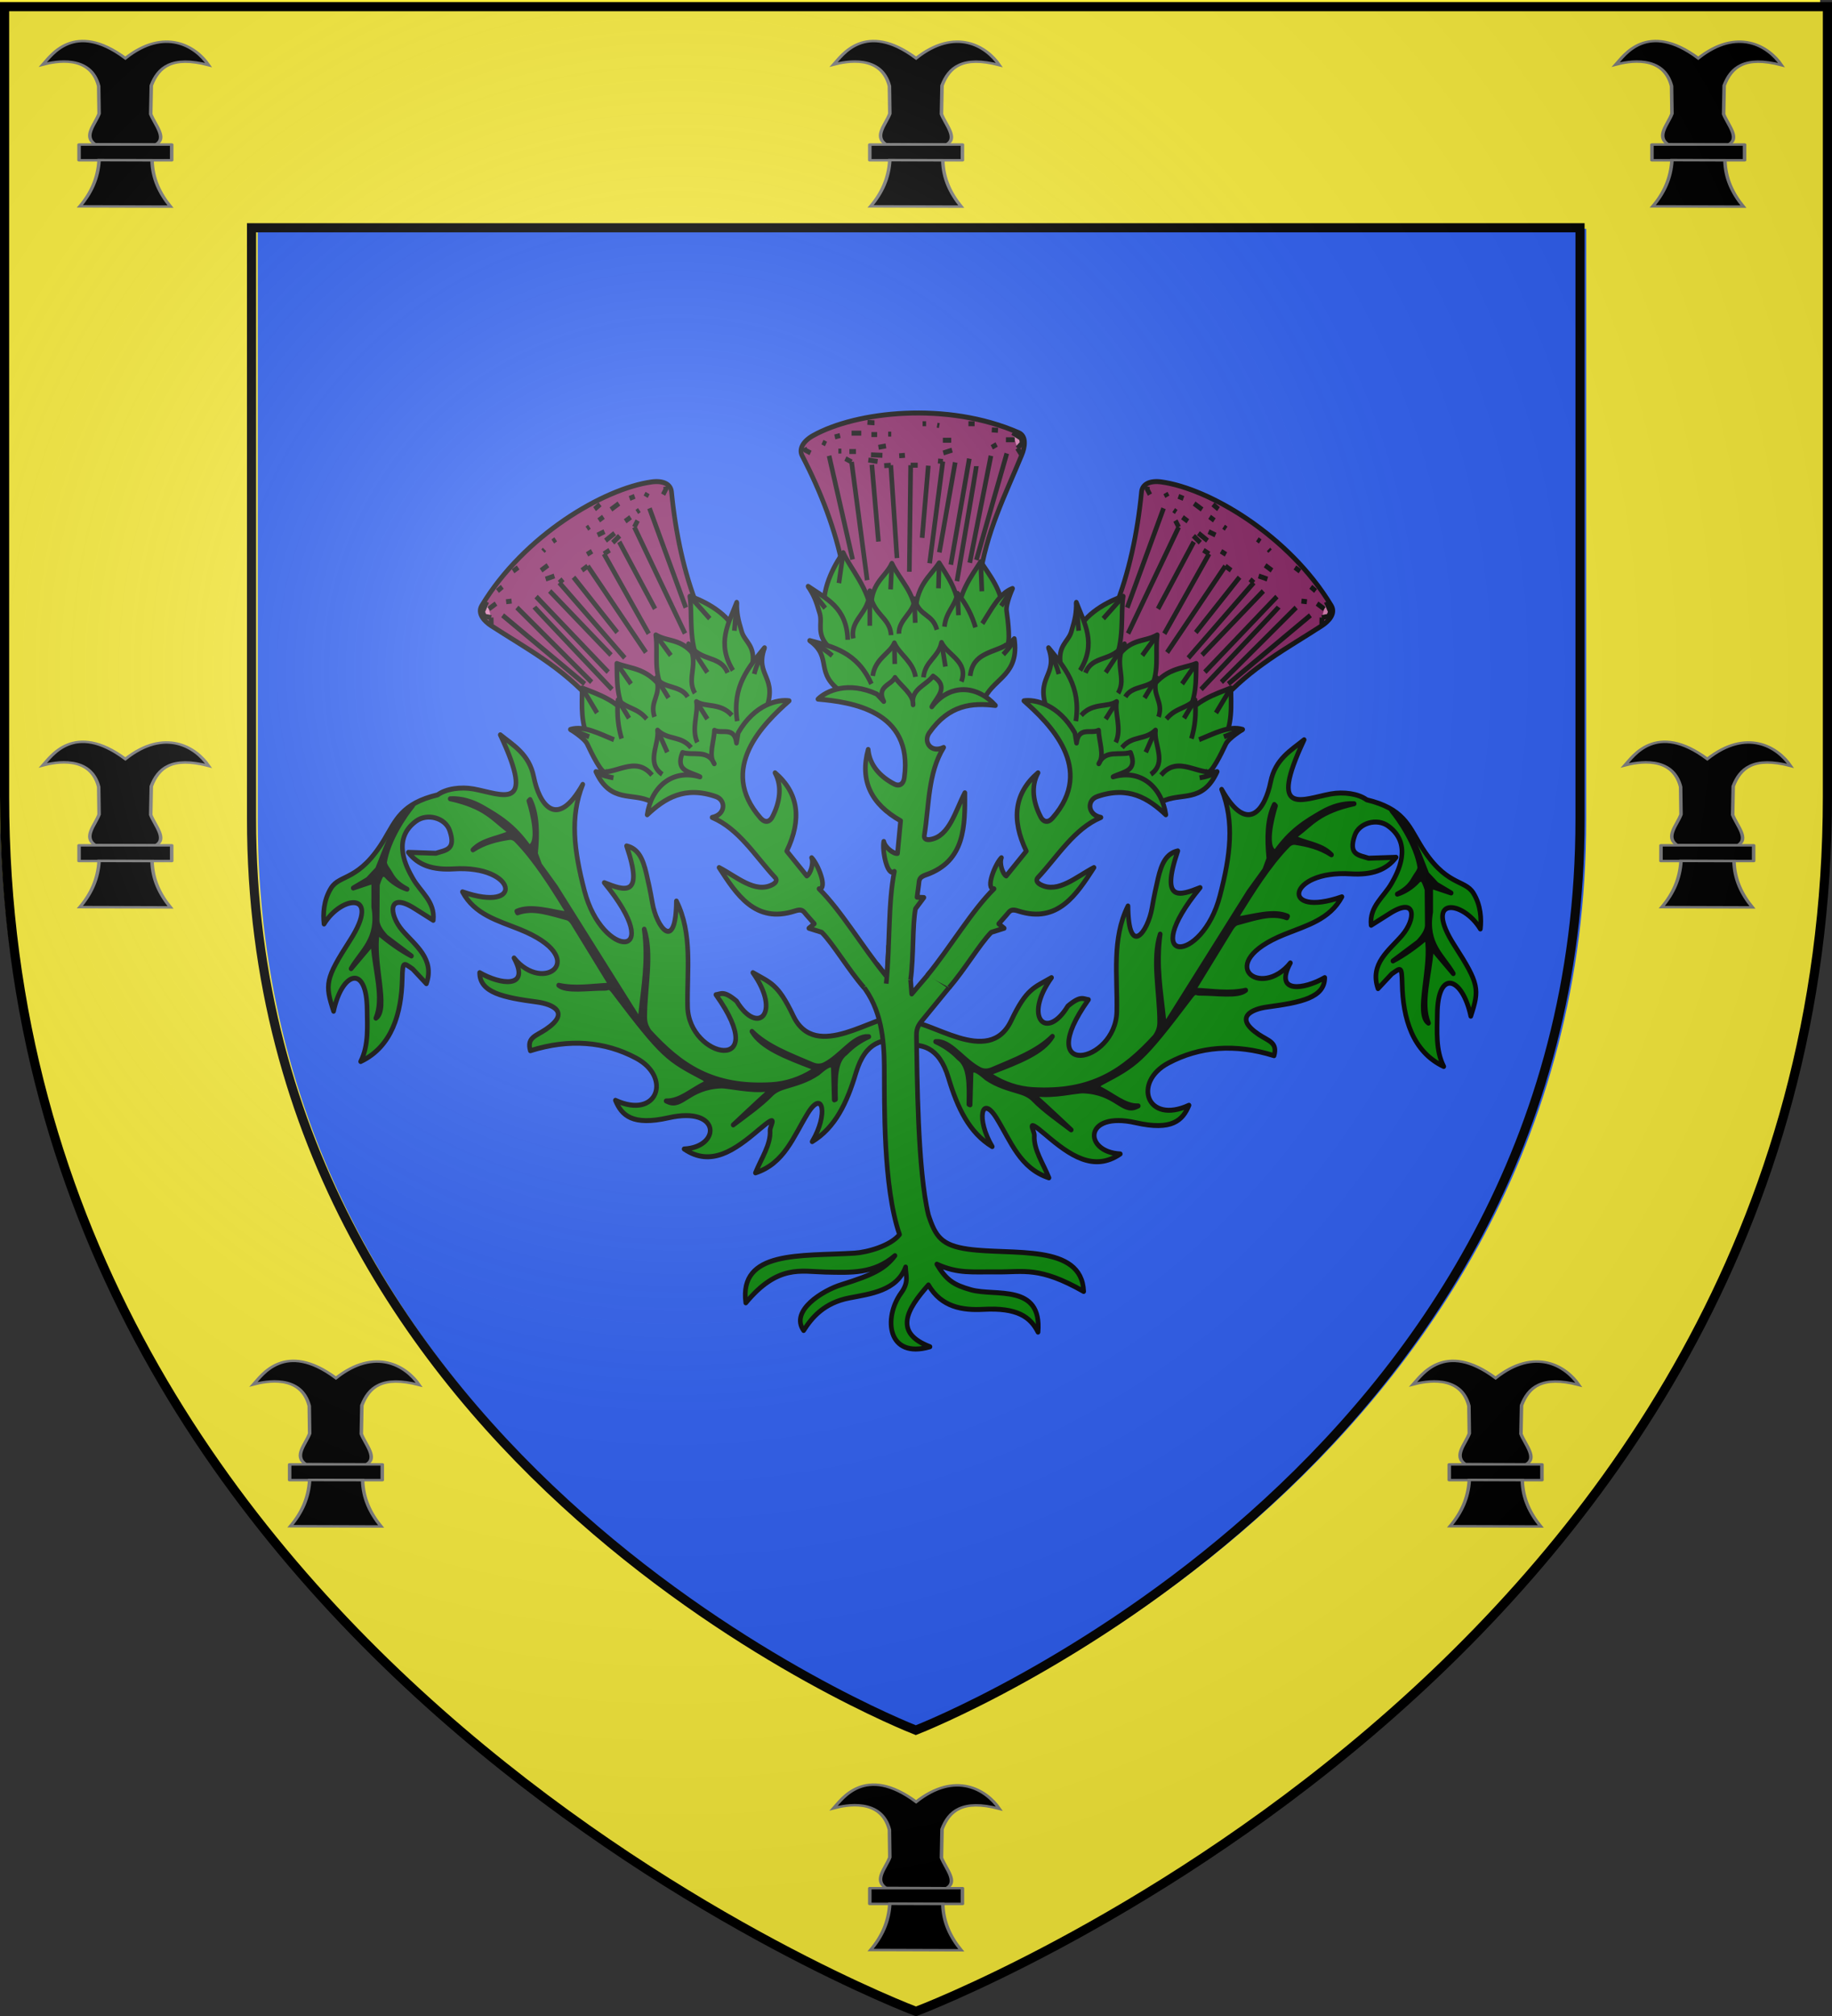 <svg xmlns="http://www.w3.org/2000/svg" xmlns:xlink="http://www.w3.org/1999/xlink" width="600" height="660" version="1.0"><rect width="100%" height="100%" fill="#333333" stroke="none"/><desc>Flag of Canton of Valais (Wallis)</desc><defs><g id="c"><path id="b" d="M0 0v1h.5z" transform="rotate(18 3.157 -.5)"/><use xlink:href="#b" width="810" height="540" transform="scale(-1 1)"/></g><g id="d"><use xlink:href="#c" width="810" height="540" transform="rotate(72)"/><use xlink:href="#c" width="810" height="540" transform="rotate(144)"/></g><g id="f"><path id="e" d="M0 0v1h.5z" transform="rotate(18 3.157 -.5)"/><use xlink:href="#e" width="810" height="540" transform="scale(-1 1)"/></g><g id="g"><use xlink:href="#f" width="810" height="540" transform="rotate(72)"/><use xlink:href="#f" width="810" height="540" transform="rotate(144)"/></g><g id="i"><path id="h" d="M0 0v1h.5z" transform="rotate(18 3.157 -.5)"/><use xlink:href="#h" width="810" height="540" transform="scale(-1 1)"/></g><g id="j"><use xlink:href="#i" width="810" height="540" transform="rotate(72)"/><use xlink:href="#i" width="810" height="540" transform="rotate(144)"/></g><g id="l"><path id="k" d="M0 0v1h.5z" transform="rotate(18 3.157 -.5)"/><use xlink:href="#k" width="810" height="540" transform="scale(-1 1)"/></g><g id="m"><use xlink:href="#l" width="810" height="540" transform="rotate(72)"/><use xlink:href="#l" width="810" height="540" transform="rotate(144)"/></g><g id="o"><path id="n" d="M0 0v1h.5z" transform="rotate(18 3.157 -.5)"/><use xlink:href="#n" width="810" height="540" transform="scale(-1 1)"/></g><g id="p"><use xlink:href="#o" width="810" height="540" transform="rotate(72)"/><use xlink:href="#o" width="810" height="540" transform="rotate(144)"/></g><g id="r"><path id="q" d="M0 0v1h.5z" transform="rotate(18 3.157 -.5)"/><use xlink:href="#q" width="810" height="540" transform="scale(-1 1)"/></g><g id="s"><use xlink:href="#r" width="810" height="540" transform="rotate(72)"/><use xlink:href="#r" width="810" height="540" transform="rotate(144)"/></g><g id="v"><path id="u" d="M0 0v1h.5z" transform="rotate(18 3.157 -.5)"/><use xlink:href="#u" width="810" height="540" transform="scale(-1 1)"/></g><g id="w"><use xlink:href="#v" width="810" height="540" transform="rotate(72)"/><use xlink:href="#v" width="810" height="540" transform="rotate(144)"/></g><g id="y"><path id="x" d="M0 0v1h.5z" transform="rotate(18 3.157 -.5)"/><use xlink:href="#x" width="810" height="540" transform="scale(-1 1)"/></g><g id="z"><use xlink:href="#y" width="810" height="540" transform="rotate(72)"/><use xlink:href="#y" width="810" height="540" transform="rotate(144)"/></g><radialGradient xlink:href="#a" id="E" cx="221.445" cy="226.331" r="300" fx="221.445" fy="226.331" gradientTransform="matrix(1.353 0 0 1.349 -77.63 -85.747)" gradientUnits="userSpaceOnUse"/><linearGradient id="a"><stop offset="0" style="stop-color:white;stop-opacity:.314"/><stop offset=".19" style="stop-color:white;stop-opacity:.251"/><stop offset=".6" style="stop-color:#6b6b6b;stop-opacity:.125"/><stop offset="1" style="stop-color:black;stop-opacity:.125"/></linearGradient></defs><g style="display:inline"><path d="M300 658.5s298.5-112.32 298.5-397.772V2.176H1.5v258.552C1.5 546.18 300 658.5 300 658.5" style="fill:#2b5df2;fill-opacity:1;fill-rule:evenodd;stroke:none;stroke-width:1px;stroke-linecap:butt;stroke-linejoin:miter;stroke-opacity:1"/><path d="M0 0h600v660H0z" style="fill:none;stroke:none" transform="matrix(-1 0 0 1 600 0)"/><path d="M3.646 3.547v260.031c0 286.497 299.468 399.188 299.468 399.188l.532.187.53-.187s299.47-112.69 299.47-399.188V4.36h-1.5v-.812h-597zm84.75 75.062h436.843v193.875c0 213.12-215.236 297.734-218.406 298.97-3.03-1.18-218.437-85.779-218.437-298.97Z" style="fill:#fcef3c;fill-opacity:1;fill-rule:evenodd;stroke:none;stroke-width:3;stroke-linecap:butt;stroke-linejoin:miter;stroke-miterlimit:4;stroke-opacity:1" transform="matrix(.996 0 0 .998 -3.632 -3.54)"/><path d="M86.355 78.27H523.2v193.875c0 213.12-215.236 297.733-218.406 298.968-3.03-1.18-218.438-85.777-218.438-298.968z" style="display:inline;fill:none;fill-opacity:1;fill-rule:evenodd;stroke:#000;stroke-width:3;stroke-linecap:butt;stroke-linejoin:miter;stroke-miterlimit:4;stroke-opacity:1" transform="matrix(.996 0 0 .998 -3.632 -3.54)"/><g style="stroke:#000;stroke-opacity:1;stroke-width:1.802;stroke-miterlimit:4;stroke-dasharray:none"><g style="stroke:#000;stroke-opacity:1;stroke-width:1.802;stroke-miterlimit:4;stroke-dasharray:none"><g style="stroke:#000;stroke-opacity:1;stroke-width:2.002;stroke-miterlimit:4;stroke-dasharray:none" transform="matrix(.76 0 0 .812 67.935 -53.999)"><g id="A" style="display:inline;stroke:#000;stroke-opacity:1;stroke-width:2.002;stroke-miterlimit:4;stroke-dasharray:none"><path d="M995.631 470.426c-9.795-1.397-35.442 18.745-45.171-.37-6.637-13.037-9.767-13.232-17.403-17.402 12.335 16.232 2.175 25.665-7.035 11.478-5.653-4.453-6.721-2.791-8.886-2.592 24.556 32.348-11.73 25.959-12.219 4.814-.332-14.43 2.269-29.3-4.813-42.58-.205 21.077-8.585 10.558-10.367.74-.868-4.78-1.787-8.635-2.592-11.848-1.466-5.85-3.408-10-8.516-11.108 7.61 20.966-.9 18.047-9.627 14.81 27.563 31.495-.83 30.986-8.516 3.333-4.535-16.318-6.346-29.804-.74-42.95-11.436 19.016-18.865 7.562-21.105-2.963-1.972-9.265-8.895-12.819-14.44-17.032 15.743 31.4.717 23.925-11.478 21.846-5.507-.939-11.886-.125-15.503 2.365-15.654 3.516-18.058 10.295-23.005 18-10.955 17.061-19.14 13.862-22.956 19.623-3.267 4.932-3.49 10.495-3.006 14.446 7.46-11.592 24.942-13.407 11.152 6.659-10.693 15.559-10.819 17.663-7.035 28.51 3.599-15.871 14.286-19.264 14.44-.74.055 6.572.784 14.475-2.774 21.016 13.587-5.999 17.585-19.694 17.905-33.191.179-7.548.564-6.613 4.493-4.117l5.924 5.924c3.722-10.03-4.828-15.409-10.367-21.475-5.827-6.381-6.463-15.768 5.184-8.886l8.145 4.813c.877-7.597-5.485-11.329-8.886-17.032-2.325-3.9-9.392-15.494 1.481-22.956 4.887-3.354 12.581-1.268 14.44 3.703 3.007 8.04-1.846 7.95-5.924 9.256l-11.848-.37c4.188 5.162 10.447 7.194 19.624 6.664 27.152-1.567 30.686 18.046 3.702 9.257 5.282 9.167 15.036 11.497 24.808 15.18 30.883 11.645 10.143 26.376-2.592 11.479 7.196 12.542-5.94 10.73-14.81 5.924.017 8.075 10.179 10.01 24.807 11.848 6.509.818 14.643 4.144 3.658 11.064-4.222 2.66-8.254 3.198-6.62 8.56 16.828-4.945 32.065-3.75 45.542 2.962 15.5 7.72 9.412 24.923-8.886 17.032 2.705 6.114 7.317 10.346 22.956 7.035 22.697-4.805 22.534 11.832 6.664 12.589 11.505 7.382 21.79.535 32.213-7.775 9.229-7.359 4.678-1.705 4.814.37.37 5.677-3.9 11.354-6.295 17.032 12.513-3.805 16.35-14.636 22.586-24.067 6.5-9.831 8.863.432 1.851 11.478 9.925-5.626 14.987-15.586 18.884-27.77 4.126-12.903 11.905-13.756 19.253-12.959z" style="opacity:1;fill:#008200;fill-opacity:1;stroke:#000;stroke-width:2.002;stroke-linejoin:round;stroke-miterlimit:4;stroke-dasharray:none;stroke-opacity:1" transform="translate(-698 6)"/><path d="M770.591 471.009c3.609-8.106-.501-19.39-1.16-29.254l-.93-.232-8.59 9.519c4.393-7.185 12.1-11.66 9.751-24.843v-9.287l-.696-.929-8.126 2.554 6.269-3.482 4.179-4.18c5.219-12.508 6.194-14.459 9.751-21.128.64-1.2 6.263-5.363 5.35-4.331-2.955 3.339-10.59 13.49-12.083 22.906.373 1.757 1.636 2.818 2.554 4.41 1.85 3.211 4.3 4.821 7.197 6.27-2.949-.819-6.627-2.917-9.054-5.573 0 0-1.336-.953-2.09 0-.793 1.004-1.665 3.715-1.665 3.715l-.126 13.825c-.207 2.585 1.607 4.993 3.88 7.303l10.913 7.662c-4.876-2.412-9.752-5.693-14.627-9.52-2.376 11.832 5.148 31.017-.697 34.595zM802.63 382.542c15.043 3.098 18.484 8.079 24.538 12.322 1.795 1.259.78 1.69-.107 2.019-5.052 1.868-10.826 2.492-14.658 6.267 4.971-3.05 10.265-4.218 15.508-4.993 1.061-.156 2.241.16 3.187 1.063 8.287 7.9 15.608 18.992 21.351 27.618.611.918.907 2.2.319 2.124-6.759-.863-15.33-3.598-21.458-1.062l.32.638c6.854-2.427 14.234.322 21.35 2.018 1.049.25 1.919 1.105 2.656 2.23l15.721 24.007-.637.956c-7.117.32-14.234 1.5-21.351 0 3.415 2.643 12.445 1.115 20.076 1.169 1.17.008 1.705-1.035 3.4 1.062 21.71 26.863 23.495 27.545 39.09 35.266.974.673 1.291 1.346.85 2.019-5.7 2.393-11.14 7.371-17.103 7.117l.744.318c6.147 2.678 8.814-5.872 22.944-6.373 3.17-.113 12.597 2.222 20.183 1.274.342-.042 1.222.419.956.638-4.7 3.87-15.934 13.809-15.934 13.809 5.595-3.966 11.957-8.144 16.146-12.216 1.869-1.816 4.136-2.61 6.161-3.187 4.774-1.358 9.473-2.484 14.234-5.523 0 0 3.258-2.803 4.993-3.187.47-.104 1.593.213 1.593.213l.425 13.809.531-.213c-.139-7.944-.368-15.463 4.356-18.695 3.03-2.939 6.387-5.063 9.985-6.586h-1.381c-5.876.674-10.93 8.057-17.634 11.26-1.65.788-3.49.772-5.417 0-9.656-3.869-19.467-7.282-25.919-13.385 4.112 6.528 14.75 10.273 25.707 14.234.747.27 2.082.896.53 1.806-5.46 3.205-11.516 5.103-17.834 5.447-25.43 1.38-39.13-7.645-52.592-21.38-1.422-1.948-2.02-3.676-2.018-5.843.01-11.95 3.345-25.28-.213-35.479 1.84 13.029-.33 23.071-1.487 33.992-.188 1.776-1.262 1.82-1.912.85l-34.841-51.944-6.799-8.816-1.806-4.568c.895-8.3.727-15.964-2.336-21.776l-.532.531s5.006 14.546 1.169 18.058c-.287.263-1.062.744-1.062.744-6.512-8.694-12.962-12.39-20.183-16.252-4.131-2.21-8.976-3.65-13.81-3.4z" style="opacity:1;fill:#000;fill-opacity:1;stroke:#000;stroke-width:2.002;stroke-linejoin:round;stroke-miterlimit:4;stroke-dasharray:none;stroke-opacity:1" transform="translate(-698 6)"/></g><use xlink:href="#A" width="600" height="660" style="display:inline;stroke:#000;stroke-opacity:1;stroke-width:2.002;stroke-miterlimit:4;stroke-dasharray:none" transform="matrix(-1 0 0 1 598.8 2)"/><path d="M232.003 591.776c-3.058-21.225 23.582-18.716 46.86-20.034 5.317-.3 15.506-2.888 19.384-7.513-7.144-19.281-6.458-53.083-6.559-67.478-.076-10.93-1.166-23.39-9.737-33.334l6.728-8.071 4.11 4.874.737-12.28 9.493 13.595.475 5.701 7.633-8.388 8.796 5.463-11.467 13.118c-1.532 1.752-2.968 3.214-2.91 6.474.301 16.62.492 54.389 5.163 72.455 3.07 8.74 5.661 12.26 17.053 13.774 18.895 2.51 48.998-2.392 49.846 17.053-19.23-10.226-25.811-7.737-37.385-7.871-10.367-.12-16.766.827-25.891-3.12 4.11 6.475 7.343 8.385 14.741 10.335 10.39 2.737 30.639-2.661 28.86 17.053-3.343-6.211-9.05-9.926-23.613-9.183-8.85.452-18.05-.82-23.611-9.838-9.532 9.995-15.035 19.293.656 24.923-18.317 5.014-20.18-11.573-12.462-21.644 3.631-4.613 1.933-7.229 1.968-10.494-3.77 9.565-15.092 10.794-24.268 12.462-10.775 1.959-16.026 7.76-19.676 13.118-5.996-7.969 8.265-16.147 16.268-18.47 13.885-4.027 18.857-6.5 23.085-11.7-9.133 7.362-18.741 6.855-30.035 6.614-10.462-.224-20.437-3.17-34.242 12.406z" style="opacity:1;fill:#008200;fill-opacity:1;stroke:#000;stroke-width:2.002;stroke-linejoin:round;stroke-miterlimit:4;stroke-dasharray:none;stroke-opacity:1"/><g id="B" style="display:inline;stroke:#000;stroke-opacity:1;stroke-width:2.002;stroke-miterlimit:4;stroke-dasharray:none"><path d="m273.782 345.858-5.878-18.295-1.663-15.87 76.78-2.278 1.362 17.154-9.217 21-31.071 3.086z" style="opacity:1;fill:#008200;fill-opacity:1;stroke:#000;stroke-width:2.002;stroke-linejoin:round;stroke-miterlimit:4;stroke-dasharray:none;stroke-opacity:1"/><path d="M273.782 295.117c-3.037-14.676-9.302-30.125-17.484-44.85-1.516-2.73.361-5.882 4.751-8.172 18.494-9.65 57.431-13.884 88.56-1.14 3.603 1.474 2.627 5.972 1.33 8.931-7.05 16.097-15.472 31.127-18.243 50.552l-9.04 10.116-41.512-.533z" style="opacity:1;fill:#80195a;fill-opacity:1;stroke:#000;stroke-width:2.002;stroke-linejoin:round;stroke-miterlimit:4;stroke-dasharray:none;stroke-opacity:1"/><path d="M266.241 313.693c-2.354-8.67 3.869-19.414 7.746-24.378 2.65 5.836 11.571 15.094 12.076 24.784-.97-12.705 5.923-14.303 8.885-20.455 3.573 6.988 9.97 11.747 10.253 21.189-.416-12.082 6.542-16.136 10.112-21.386 3.177 4.934 9.02 11.766 8.342 21.107-.133-8.608 5.456-15.633 9.57-21.593 3.983 5.72 9.132 11.354 9.796 20.454" style="opacity:1;fill:#008200;fill-opacity:1;stroke:#000;stroke-width:2.002;stroke-linejoin:round;stroke-miterlimit:4;stroke-dasharray:none;stroke-opacity:1"/><path d="M267.904 327.563c-5.79-5.618-2.752-9.55-4.015-13.668-1.693-5.524-2.577-7.4-5.042-11 7.677 4.935 16.672 8.376 17.08 21.548M298.013 322.008c-.32-5.745 6.84-8.682 6.651-14.063 2.295 7.425 7.784 5.762 9.693 12.447M317.587 319.157c.799-6.246 4.466-7.93 5.702-13.398 3.963 4.561 6.261 9.122 7.696 13.683M333.931 317.922c3.861-5.616 7.237-12.143 13.018-14.158 0 0-2.99 6.244-2.566 9.027.61 3.995 1.83 13.625 0 13.778" style="opacity:1;fill:#008200;fill-opacity:1;stroke:#000;stroke-width:2.002;stroke-linejoin:round;stroke-miterlimit:4;stroke-dasharray:none;stroke-opacity:1"/><path d="M273.782 345.858c-12.733-8.172-4.009-14.063-14.253-21.095 10.127 2.525 20.42 4.617 26.606 17.484M278.343 323.908c-1.591-7.855 6.88-9.776 7.127-19.194.593 9.385 8.812 10.544 9.122 17.864M286.705 339.017c.956-7.017 7.633-9.184 9.32-13.309 1.899 4.372 8.153 7.569 9.115 13.689M308.56 339.587c.7-6.585 6.513-8.058 7.792-14.063 2.681 5.273 11.728 7.703 8.552 15.773M328.705 339.017c1.278-11.107 13.282-8.775 19.004-15.014 2.276 14.312-8.28 15.791-12.543 23.566" style="opacity:1;fill:#008200;fill-opacity:1;stroke:#000;stroke-width:2.002;stroke-linejoin:round;stroke-miterlimit:4;stroke-dasharray:none;stroke-opacity:1"/><path d="M292.509 463.084c1.685-15.645.741-32.343 3.523-45.238-3.117 2.337-5.355-8.582-4.57-12.095.497 2.428 4.201 5.083 5.914 4.838l1.343-13.17c-12.789-6.757-17.67-16.266-13.975-28.757.57 6.362 5.204 11.052 11.288 13.976 1.448.696 3.807.75 4.3-2.688 3.87-26.985-23.056-30.415-37.224-31.58 3.58-3.308 12.964-7.42 25.398-2.015l2.957 2.956c-3.218-6.123 3.146-6.497 4.837-9.675 2.688 3.653 7.996 6.724 7.795 11.019-1.16-6.33 5.596-7.79 8.6-11.557 7.151 4.383 1.696 8.316-.538 12.363 8.171-9.816 19.85-8.426 27.414-.537-10.027-1.108-19.966-.367-28.489 11.019-2.708 3.618.64 8.36 6.182 5.913-6.83 10.378-6.25 23.476-8.332 35.476-.282 1.628 1.29 1.844 2.688 1.613 8.144-1.347 10.635-11.372 14.782-18.813.057 13.123.262 27.522-16.663 33.057-3.008.984-3.02 1.906-3.226 4.032l-.719 5.016 2.942.13-3.61 4.535c-1.37 6.733-.738 19.089-2.106 28.633" style="opacity:1;fill:#008200;fill-opacity:1;stroke:#000;stroke-width:2.002;stroke-linejoin:round;stroke-miterlimit:4;stroke-dasharray:none;stroke-opacity:1"/><path d="m267.891 250.266 10.148 41.797M277.583 252.737l6.726 47.677M286.325 253.877l2.85 30.977M294.497 254.067l2.66 37.439M303.049 254.067l-.57 42.95M310.65 254.257l-2.66 29.077M316.922 252.547l-5.701 41.05M322.243 252.927l-6.841 36.298M328.325 251.407l-7.982 42.76M331.366 254.447c0 .76-8.362 46.371-8.362 46.371M337.637 250.266l-9.122 43.14M344.479 249.316l-13.113 42.95M276.633 248.556h2.85M285.945 249.886l4.941.19M289.176 246.846l3.23-.57M298.108 250.266l2.47-.19M317.112 249.126l3.801-1.14M316.922 243.995h3.611M338.017 246.846l2.09-1.14M270.362 242.665l2.28-.57M277.583 241.144h4.181M286.135 241.715h2.47M293.357 241.524h1.33M308.18 237.344h1.52M327.945 237.344h2.66M338.017 239.814l2.66.19M314.832 252.357l2.09.19M322.243 252.927ZM303.049 254.067h3.04M294.497 254.067l-2.85.19M284.805 251.977l3.99.57M274.923 251.407l2.66 1.33M259.91 249.126l-2.281-1.14-.38-.95M349.04 247.226l1.52 2.28M346.949 240.954l3.8 2.28.381 1.901-2.09 2.09M344.098 243.805h3.801M314.452 237.914l.95.19M284.425 236.773c2.47.19 3.04.19 3.04.19M265.04 244.755l1.52.76M271.882 248.366h1.33" style="opacity:1;fill:#d576ad;fill-opacity:1;stroke:#000;stroke-width:2.002;stroke-linejoin:round;stroke-miterlimit:4;stroke-dasharray:none;stroke-opacity:1"/><path d="m273.987 289.315-1.863 12.29M294.948 293.644l-.546 10.502M315.313 293.447l-.278 10.25M333.224 292.96l.501 11.934M323.289 305.76l.366 8.794M304.664 307.945l.354 9.658M285.47 304.714l-.04 14.085M296.025 325.708l.171 8.491M316.352 325.524l1.674 9.722" style="opacity:1;fill:#80195a;fill-opacity:1;stroke:#000;stroke-width:2.002;stroke-linejoin:round;stroke-miterlimit:4;stroke-dasharray:none;stroke-opacity:1"/><path d="M259.53 324.763c3.406 1.924 6.93 3.767 9.715 6.12M347.71 324.003c-.92 2.486-2.843 4.406-4.762 6.385M258.847 302.896l7.394 8.797M346.949 303.764l-4.934 7.053" style="opacity:1;fill:none;fill-opacity:1;stroke:#000;stroke-width:2.002;stroke-linejoin:round;stroke-miterlimit:4;stroke-dasharray:none;stroke-opacity:1"/></g><use xlink:href="#B" id="C" width="600" height="660" x="0" y="0" style="stroke:#000;stroke-opacity:1;stroke-width:2.002;stroke-miterlimit:4;stroke-dasharray:none" transform="rotate(35 306.403 489.432)"/><use xlink:href="#C" width="600" height="660" style="stroke:#000;stroke-opacity:1;stroke-width:2.002;stroke-miterlimit:4;stroke-dasharray:none" transform="matrix(-1 0 0 1 602.53 0)"/></g></g></g><g id="D" style="opacity:1;fill:#000;stroke:gray;stroke-opacity:1"><path d="m143.419 207.511 51.692.335c10.301-7.421-.516-23.785-4.167-36.93l.475-34.646c5.9-21.877 17.349-36.507 49.007-24.751-11.087-23.164-37.45-46.09-71.16-8.362-43.811-46.23-63.805-2.706-70.49 7.693 10.422-3.91 40.703-12.505 47.664 26.088l.336 33.447c-3.353 12.9-13.881 27.48-3.357 37.126z" style="color:#000;display:inline;overflow:visible;visibility:visible;fill:#000;fill-opacity:1;fill-rule:evenodd;stroke:gray;stroke-width:3;stroke-linecap:butt;stroke-linejoin:miter;stroke-miterlimit:4;stroke-dasharray:none;stroke-dashoffset:0;stroke-opacity:1;marker:none;marker-start:none;marker-mid:none;marker-end:none" transform="matrix(.383 0 0 .27 235.208 562.046)"/><path d="M129.657 207.824h79.217v19.065h-79.217z" style="fill:#000;fill-opacity:1;stroke:gray;stroke-width:3;stroke-linecap:butt;stroke-linejoin:round;stroke-miterlimit:4;stroke-dasharray:none;stroke-opacity:1" transform="matrix(.383 0 0 .27 235.208 562.046)"/><path d="m146.776 226.715 45.314.196c.328 22.17 6.518 40.25 15.777 56.19l-77.539-.334c9.822-16.247 15.575-34.454 16.448-56.052z" style="color:#000;display:inline;overflow:visible;visibility:visible;fill:#000;fill-opacity:1;fill-rule:evenodd;stroke:gray;stroke-width:3;stroke-linecap:butt;stroke-linejoin:miter;stroke-miterlimit:4;stroke-dasharray:none;stroke-dashoffset:0;stroke-opacity:1;marker:none;marker-start:none;marker-mid:none;marker-end:none" transform="matrix(.383 0 0 .27 235.208 562.046)"/></g><use xlink:href="#D" width="100%" height="100%" transform="translate(0 -570.835)"/><g style="opacity:1;fill:#000;stroke:gray;stroke-opacity:1"><path d="m143.419 207.511 51.692.335c10.301-7.421-.516-23.785-4.167-36.93l.475-34.646c5.9-21.877 17.349-36.507 49.007-24.751-11.087-23.164-37.45-46.09-71.16-8.362-43.811-46.23-63.805-2.706-70.49 7.693 10.422-3.91 40.703-12.505 47.664 26.088l.336 33.447c-3.353 12.9-13.881 27.48-3.357 37.126z" style="color:#000;display:inline;overflow:visible;visibility:visible;fill:#000;fill-opacity:1;fill-rule:evenodd;stroke:gray;stroke-width:3;stroke-linecap:butt;stroke-linejoin:miter;stroke-miterlimit:4;stroke-dasharray:none;stroke-dashoffset:0;stroke-opacity:1;marker:none;marker-start:none;marker-mid:none;marker-end:none" transform="matrix(.383 0 0 .27 -23.767 -8.789)"/><path d="M129.657 207.824h79.217v19.065h-79.217z" style="fill:#000;fill-opacity:1;stroke:gray;stroke-width:3;stroke-linecap:butt;stroke-linejoin:round;stroke-miterlimit:4;stroke-dasharray:none;stroke-opacity:1" transform="matrix(.383 0 0 .27 -23.767 -8.789)"/><path d="m146.776 226.715 45.314.196c.328 22.17 6.518 40.25 15.777 56.19l-77.539-.334c9.822-16.247 15.575-34.454 16.448-56.052z" style="color:#000;display:inline;overflow:visible;visibility:visible;fill:#000;fill-opacity:1;fill-rule:evenodd;stroke:gray;stroke-width:3;stroke-linecap:butt;stroke-linejoin:miter;stroke-miterlimit:4;stroke-dasharray:none;stroke-dashoffset:0;stroke-opacity:1;marker:none;marker-start:none;marker-mid:none;marker-end:none" transform="matrix(.383 0 0 .27 -23.767 -8.789)"/></g><g style="opacity:1;fill:#000;stroke:gray;stroke-opacity:1"><path d="m143.419 207.511 51.692.335c10.301-7.421-.516-23.785-4.167-36.93l.475-34.646c5.9-21.877 17.349-36.507 49.007-24.751-11.087-23.164-37.45-46.09-71.16-8.362-43.811-46.23-63.805-2.706-70.49 7.693 10.422-3.91 40.703-12.505 47.664 26.088l.336 33.447c-3.353 12.9-13.881 27.48-3.357 37.126z" style="color:#000;display:inline;overflow:visible;visibility:visible;fill:#000;fill-opacity:1;fill-rule:evenodd;stroke:gray;stroke-width:3;stroke-linecap:butt;stroke-linejoin:miter;stroke-miterlimit:4;stroke-dasharray:none;stroke-dashoffset:0;stroke-opacity:1;marker:none;marker-start:none;marker-mid:none;marker-end:none" transform="matrix(.383 0 0 .27 491.367 -8.789)"/><path d="M129.657 207.824h79.217v19.065h-79.217z" style="fill:#000;fill-opacity:1;stroke:gray;stroke-width:3;stroke-linecap:butt;stroke-linejoin:round;stroke-miterlimit:4;stroke-dasharray:none;stroke-opacity:1" transform="matrix(.383 0 0 .27 491.367 -8.789)"/><path d="m146.776 226.715 45.314.196c.328 22.17 6.518 40.25 15.777 56.19l-77.539-.334c9.822-16.247 15.575-34.454 16.448-56.052z" style="color:#000;display:inline;overflow:visible;visibility:visible;fill:#000;fill-opacity:1;fill-rule:evenodd;stroke:gray;stroke-width:3;stroke-linecap:butt;stroke-linejoin:miter;stroke-miterlimit:4;stroke-dasharray:none;stroke-dashoffset:0;stroke-opacity:1;marker:none;marker-start:none;marker-mid:none;marker-end:none" transform="matrix(.383 0 0 .27 491.367 -8.789)"/></g><g style="opacity:1;fill:#000;stroke:gray;stroke-opacity:1"><path d="m143.419 207.511 51.692.335c10.301-7.421-.516-23.785-4.167-36.93l.475-34.646c5.9-21.877 17.349-36.507 49.007-24.751-11.087-23.164-37.45-46.09-71.16-8.362-43.811-46.23-63.805-2.706-70.49 7.693 10.422-3.91 40.703-12.505 47.664 26.088l.336 33.447c-3.353 12.9-13.881 27.48-3.357 37.126z" style="color:#000;display:inline;overflow:visible;visibility:visible;fill:#000;fill-opacity:1;fill-rule:evenodd;stroke:gray;stroke-width:3;stroke-linecap:butt;stroke-linejoin:miter;stroke-miterlimit:4;stroke-dasharray:none;stroke-dashoffset:0;stroke-opacity:1;marker:none;marker-start:none;marker-mid:none;marker-end:none" transform="matrix(.383 0 0 .27 -23.767 220.629)"/><path d="M129.657 207.824h79.217v19.065h-79.217z" style="fill:#000;fill-opacity:1;stroke:gray;stroke-width:3;stroke-linecap:butt;stroke-linejoin:round;stroke-miterlimit:4;stroke-dasharray:none;stroke-opacity:1" transform="matrix(.383 0 0 .27 -23.767 220.629)"/><path d="m146.776 226.715 45.314.196c.328 22.17 6.518 40.25 15.777 56.19l-77.539-.334c9.822-16.247 15.575-34.454 16.448-56.052z" style="color:#000;display:inline;overflow:visible;visibility:visible;fill:#000;fill-opacity:1;fill-rule:evenodd;stroke:gray;stroke-width:3;stroke-linecap:butt;stroke-linejoin:miter;stroke-miterlimit:4;stroke-dasharray:none;stroke-dashoffset:0;stroke-opacity:1;marker:none;marker-start:none;marker-mid:none;marker-end:none" transform="matrix(.383 0 0 .27 -23.767 220.629)"/></g><g style="opacity:1;fill:#000;stroke:gray;stroke-opacity:1"><path d="m143.419 207.511 51.692.335c10.301-7.421-.516-23.785-4.167-36.93l.475-34.646c5.9-21.877 17.349-36.507 49.007-24.751-11.087-23.164-37.45-46.09-71.16-8.362-43.811-46.23-63.805-2.706-70.49 7.693 10.422-3.91 40.703-12.505 47.664 26.088l.336 33.447c-3.353 12.9-13.881 27.48-3.357 37.126z" style="color:#000;display:inline;overflow:visible;visibility:visible;fill:#000;fill-opacity:1;fill-rule:evenodd;stroke:gray;stroke-width:3;stroke-linecap:butt;stroke-linejoin:miter;stroke-miterlimit:4;stroke-dasharray:none;stroke-dashoffset:0;stroke-opacity:1;marker:none;marker-start:none;marker-mid:none;marker-end:none" transform="matrix(.383 0 0 .27 45.2 423.304)"/><path d="M129.657 207.824h79.217v19.065h-79.217z" style="fill:#000;fill-opacity:1;stroke:gray;stroke-width:3;stroke-linecap:butt;stroke-linejoin:round;stroke-miterlimit:4;stroke-dasharray:none;stroke-opacity:1" transform="matrix(.383 0 0 .27 45.2 423.304)"/><path d="m146.776 226.715 45.314.196c.328 22.17 6.518 40.25 15.777 56.19l-77.539-.334c9.822-16.247 15.575-34.454 16.448-56.052z" style="color:#000;display:inline;overflow:visible;visibility:visible;fill:#000;fill-opacity:1;fill-rule:evenodd;stroke:gray;stroke-width:3;stroke-linecap:butt;stroke-linejoin:miter;stroke-miterlimit:4;stroke-dasharray:none;stroke-dashoffset:0;stroke-opacity:1;marker:none;marker-start:none;marker-mid:none;marker-end:none" transform="matrix(.383 0 0 .27 45.2 423.304)"/></g><g style="opacity:1;fill:#000;stroke:gray;stroke-opacity:1"><path d="m143.419 207.511 51.692.335c10.301-7.421-.516-23.785-4.167-36.93l.475-34.646c5.9-21.877 17.349-36.507 49.007-24.751-11.087-23.164-37.45-46.09-71.16-8.362-43.811-46.23-63.805-2.706-70.49 7.693 10.422-3.91 40.703-12.505 47.664 26.088l.336 33.447c-3.353 12.9-13.881 27.48-3.357 37.126z" style="color:#000;display:inline;overflow:visible;visibility:visible;fill:#000;fill-opacity:1;fill-rule:evenodd;stroke:gray;stroke-width:3;stroke-linecap:butt;stroke-linejoin:miter;stroke-miterlimit:4;stroke-dasharray:none;stroke-dashoffset:0;stroke-opacity:1;marker:none;marker-start:none;marker-mid:none;marker-end:none" transform="matrix(.383 0 0 .27 494.333 220.629)"/><path d="M129.657 207.824h79.217v19.065h-79.217z" style="fill:#000;fill-opacity:1;stroke:gray;stroke-width:3;stroke-linecap:butt;stroke-linejoin:round;stroke-miterlimit:4;stroke-dasharray:none;stroke-opacity:1" transform="matrix(.383 0 0 .27 494.333 220.629)"/><path d="m146.776 226.715 45.314.196c.328 22.17 6.518 40.25 15.777 56.19l-77.539-.334c9.822-16.247 15.575-34.454 16.448-56.052z" style="color:#000;display:inline;overflow:visible;visibility:visible;fill:#000;fill-opacity:1;fill-rule:evenodd;stroke:gray;stroke-width:3;stroke-linecap:butt;stroke-linejoin:miter;stroke-miterlimit:4;stroke-dasharray:none;stroke-dashoffset:0;stroke-opacity:1;marker:none;marker-start:none;marker-mid:none;marker-end:none" transform="matrix(.383 0 0 .27 494.333 220.629)"/></g><g style="opacity:1;fill:#000;stroke:gray;stroke-opacity:1"><path d="m143.419 207.511 51.692.335c10.301-7.421-.516-23.785-4.167-36.93l.475-34.646c5.9-21.877 17.349-36.507 49.007-24.751-11.087-23.164-37.45-46.09-71.16-8.362-43.811-46.23-63.805-2.706-70.49 7.693 10.422-3.91 40.703-12.505 47.664 26.088l.336 33.447c-3.353 12.9-13.881 27.48-3.357 37.126z" style="color:#000;display:inline;overflow:visible;visibility:visible;fill:#000;fill-opacity:1;fill-rule:evenodd;stroke:gray;stroke-width:3;stroke-linecap:butt;stroke-linejoin:miter;stroke-miterlimit:4;stroke-dasharray:none;stroke-dashoffset:0;stroke-opacity:1;marker:none;marker-start:none;marker-mid:none;marker-end:none" transform="matrix(.383 0 0 .27 425 423.304)"/><path d="M129.657 207.824h79.217v19.065h-79.217z" style="fill:#000;fill-opacity:1;stroke:gray;stroke-width:3;stroke-linecap:butt;stroke-linejoin:round;stroke-miterlimit:4;stroke-dasharray:none;stroke-opacity:1" transform="matrix(.383 0 0 .27 425 423.304)"/><path d="m146.776 226.715 45.314.196c.328 22.17 6.518 40.25 15.777 56.19l-77.539-.334c9.822-16.247 15.575-34.454 16.448-56.052z" style="color:#000;display:inline;overflow:visible;visibility:visible;fill:#000;fill-opacity:1;fill-rule:evenodd;stroke:gray;stroke-width:3;stroke-linecap:butt;stroke-linejoin:miter;stroke-miterlimit:4;stroke-dasharray:none;stroke-dashoffset:0;stroke-opacity:1;marker:none;marker-start:none;marker-mid:none;marker-end:none" transform="matrix(.383 0 0 .27 425 423.304)"/></g></g><path d="M300 658.5s298.5-112.32 298.5-397.772V2.176H1.5v258.552C1.5 546.18 300 658.5 300 658.5" style="opacity:1;fill:url(#E);fill-opacity:1;fill-rule:evenodd;stroke:none;stroke-width:1px;stroke-linecap:butt;stroke-linejoin:miter;stroke-opacity:1"/><path d="M300 658.5S1.5 546.18 1.5 260.728V2.176h597v258.552C598.5 546.18 300 658.5 300 658.5z" style="opacity:1;fill:none;fill-opacity:1;fill-rule:evenodd;stroke:#000;stroke-width:3;stroke-linecap:butt;stroke-linejoin:miter;stroke-miterlimit:4;stroke-dasharray:none;stroke-opacity:1"/></svg>